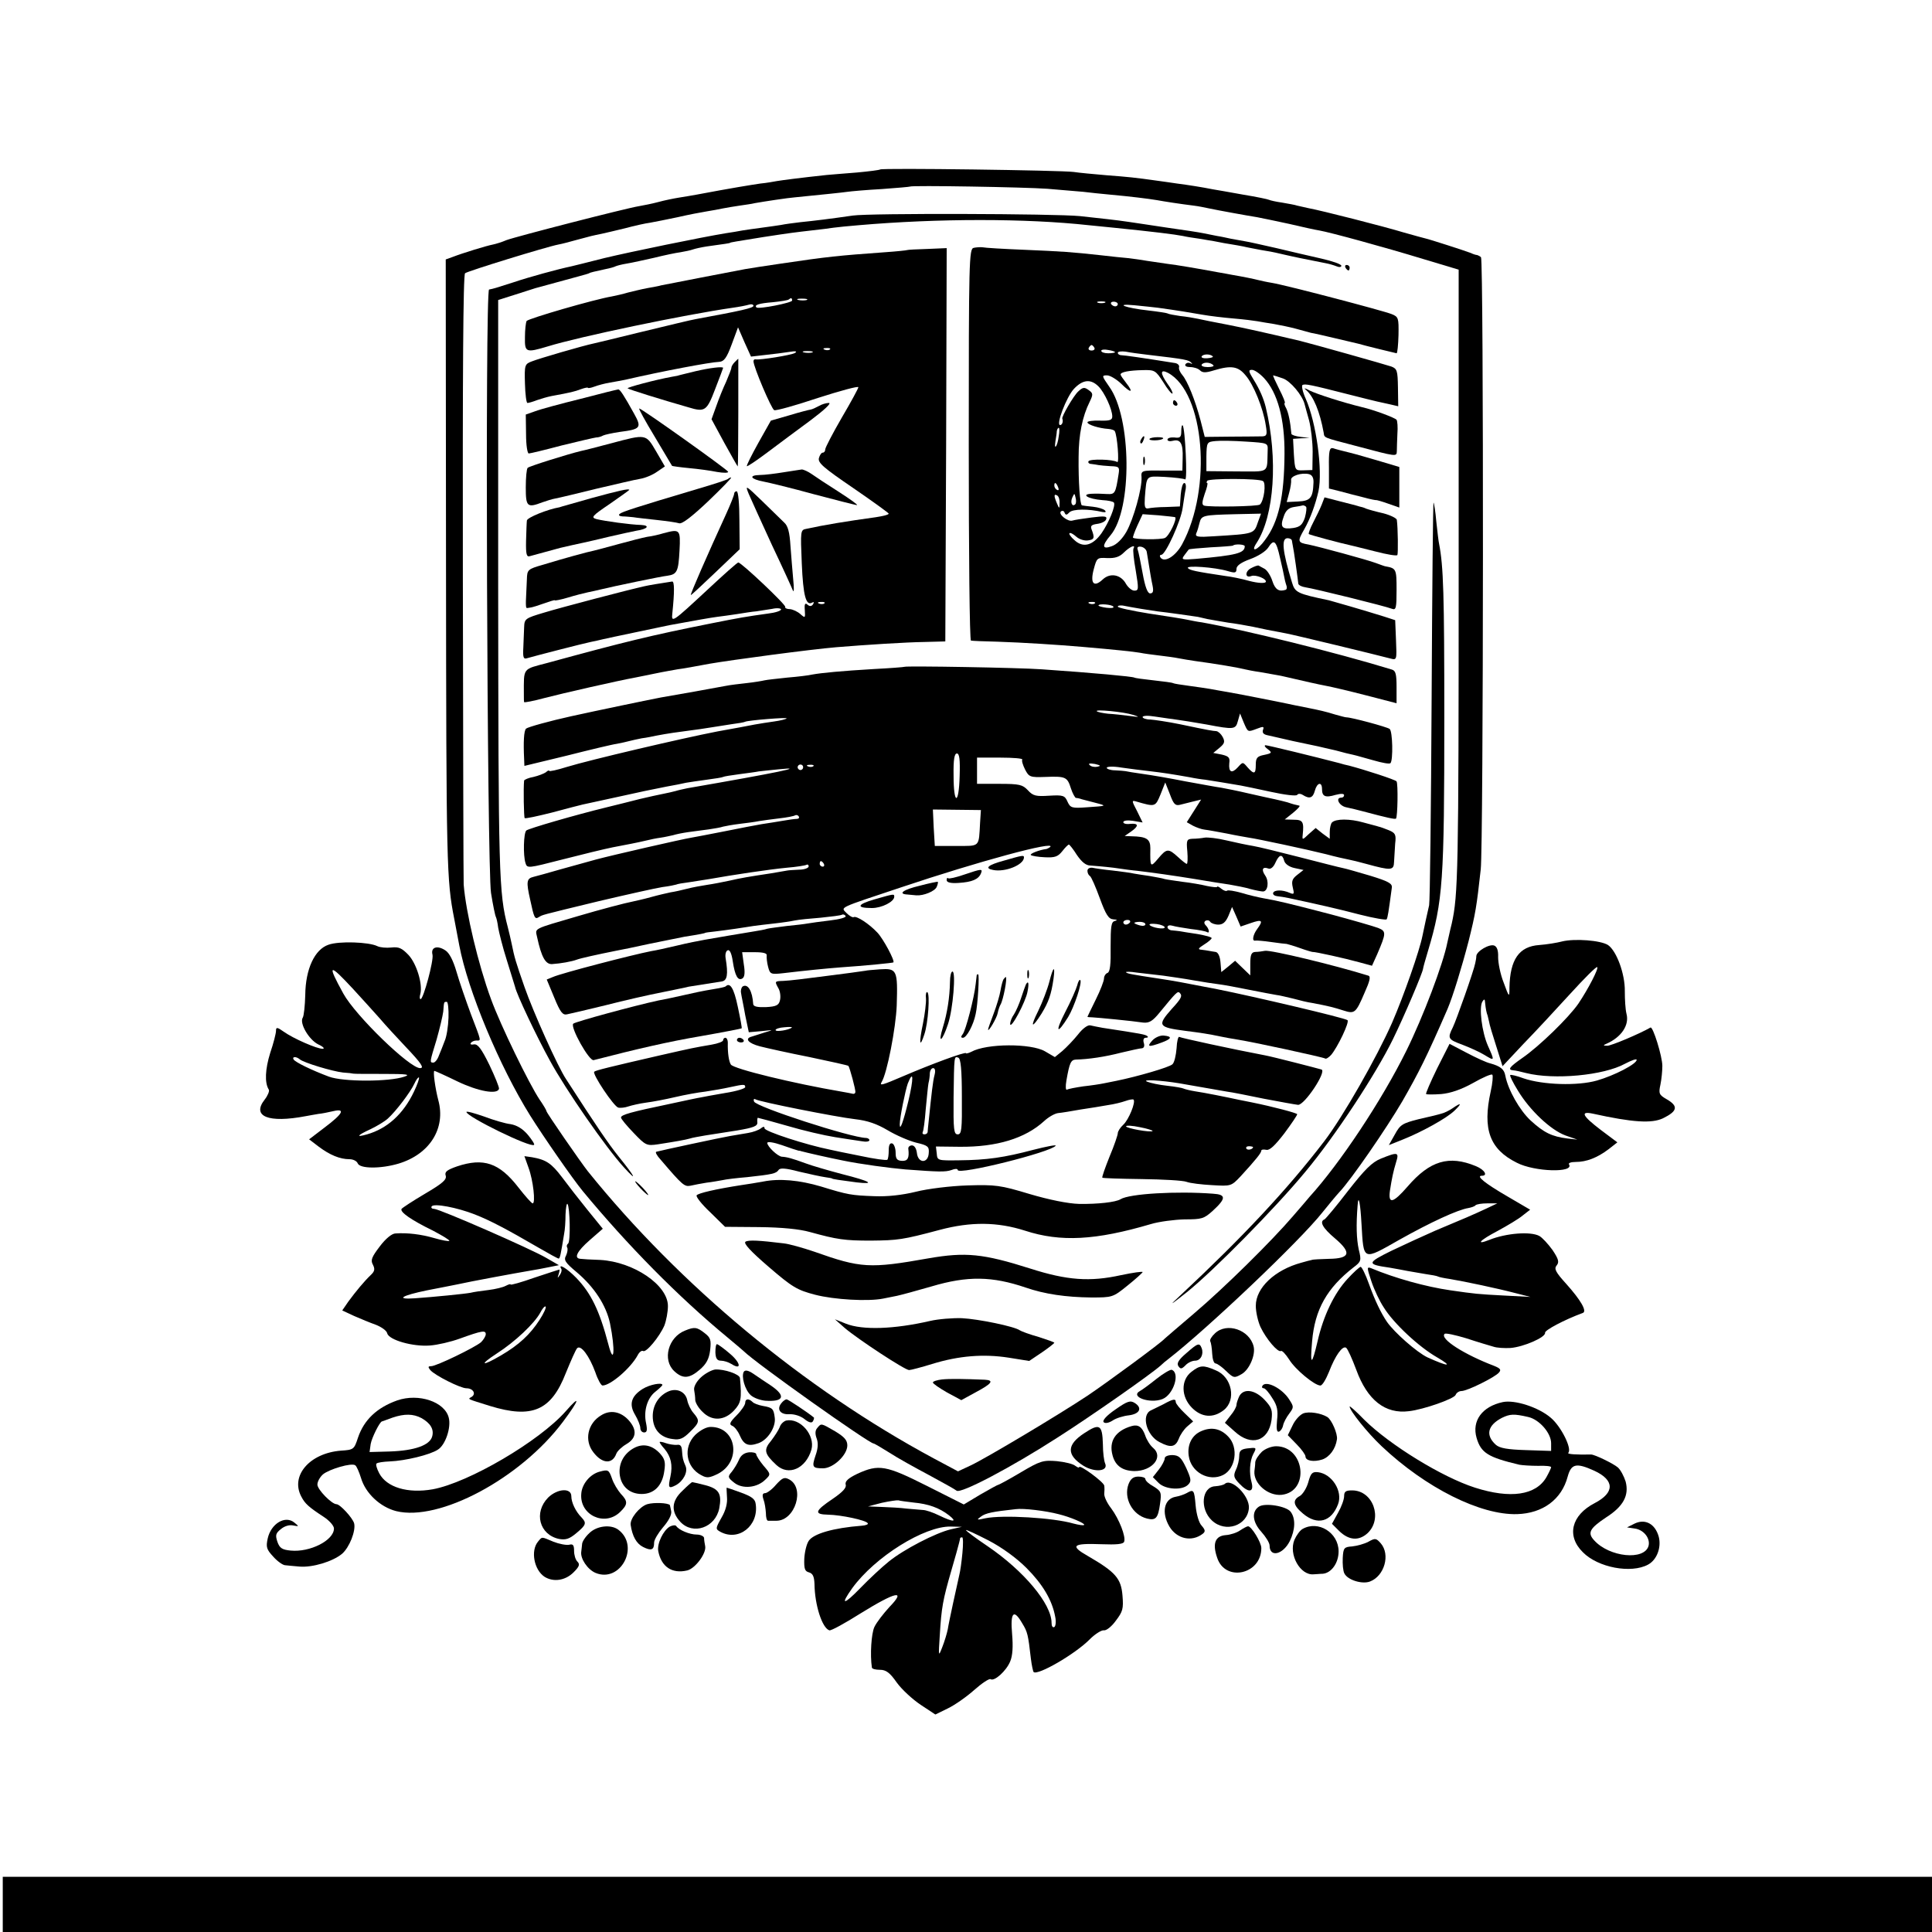 <?xml version="1.0" standalone="no"?>
<!DOCTYPE svg PUBLIC "-//W3C//DTD SVG 20010904//EN"
 "http://www.w3.org/TR/2001/REC-SVG-20010904/DTD/svg10.dtd">
<svg version="1.0" xmlns="http://www.w3.org/2000/svg"
 width="700pt" height="700pt" viewBox="0 0 700 700"
 preserveAspectRatio="xMidYMid meet">
<g transform="translate(0,700) scale(0.1,-0.1)"
fill="#000000" stroke="none">
<path d="M3189 6386 c-2 -2 -40 -7 -84 -11 -44 -3 -93 -8 -110 -9 -94 -10
-162 -19 -180 -22 -11 -2 -38 -7 -60 -9 -34 -5 -103 -16 -230 -40 -16 -3 -46
-8 -65 -11 -19 -3 -53 -10 -75 -16 -22 -6 -53 -12 -70 -15 -45 -7 -445 -110
-480 -123 -16 -7 -39 -14 -49 -16 -22 -4 -110 -31 -146 -45 l-25 -9 1 -1103
c1 -1098 2 -1145 30 -1287 8 -41 16 -84 18 -95 31 -164 146 -439 257 -617 49
-78 153 -228 190 -273 162 -196 346 -383 524 -530 27 -22 53 -45 59 -50 44
-44 455 -335 471 -335 3 0 28 -15 57 -33 29 -19 94 -55 143 -81 50 -27 95 -52
101 -57 15 -12 199 85 368 194 122 78 335 227 372 260 7 7 19 17 26 22 143
111 479 430 560 533 21 26 48 59 61 73 42 44 170 230 228 329 59 103 88 160
164 335 19 45 51 149 76 245 25 100 29 124 44 260 10 85 11 2208 1 2218 -4 4
-11 7 -14 8 -4 0 -14 3 -22 7 -23 9 -154 51 -165 53 -5 1 -41 11 -80 22 -69
21 -296 79 -345 88 -14 3 -32 7 -40 9 -8 3 -33 7 -55 11 -22 3 -43 8 -47 10
-3 2 -46 11 -95 19 -48 9 -97 17 -108 19 -40 8 -91 16 -130 21 -22 3 -53 8
-70 10 -85 12 -107 14 -185 20 -47 4 -101 9 -120 12 -43 6 -695 15 -701 9z
m606 -70 c50 -4 108 -9 130 -11 22 -3 65 -7 95 -10 77 -7 141 -15 171 -20 27
-5 85 -14 134 -20 17 -2 41 -7 55 -10 33 -7 137 -26 175 -32 17 -3 68 -14 115
-24 47 -11 96 -22 110 -24 40 -7 234 -60 375 -103 l130 -39 0 -1104 c0 -1074
-2 -1162 -25 -1265 -7 -27 -13 -58 -16 -69 -15 -77 -88 -270 -149 -393 -89
-180 -240 -407 -350 -528 -5 -6 -32 -38 -60 -70 -76 -89 -248 -259 -360 -354
-55 -47 -102 -87 -105 -90 -11 -14 -210 -160 -280 -207 -104 -69 -365 -225
-422 -252 l-47 -22 -88 47 c-469 252 -921 628 -1253 1040 -26 33 -150 212
-150 218 0 3 -11 22 -25 42 -38 57 -141 268 -176 364 -46 125 -91 314 -99 415
-1 11 -2 512 -3 1113 -1 728 1 1097 8 1102 10 8 296 96 338 104 12 2 42 10 67
17 51 14 56 15 90 22 14 3 52 12 85 20 33 9 74 18 90 20 17 3 62 12 100 20 39
9 86 18 105 21 19 3 46 8 60 11 14 3 41 7 60 10 19 3 44 6 55 9 34 6 119 19
145 21 110 11 169 17 190 20 14 2 70 7 125 10 55 4 101 8 102 9 5 5 416 -2
498 -8z"/>
<path d="M3090 6219 c-83 -12 -140 -19 -190 -24 -25 -3 -56 -7 -70 -10 -14 -2
-45 -7 -70 -10 -25 -3 -56 -8 -70 -10 -14 -3 -41 -7 -60 -10 -86 -14 -344 -67
-440 -90 -58 -15 -112 -28 -120 -30 -48 -10 -154 -39 -210 -58 -65 -21 -72
-23 -88 -26 -15 -2 -7 -2092 7 -2186 7 -44 15 -83 18 -88 2 -4 6 -21 8 -38 3
-17 16 -70 31 -117 15 -48 28 -91 30 -97 5 -26 78 -180 126 -267 58 -107 204
-317 269 -388 51 -56 40 -34 -19 39 -37 46 -82 112 -191 281 -30 45 -119 243
-151 335 -31 89 -36 105 -46 155 -3 14 -9 41 -14 60 -33 126 -34 187 -35 1244
l0 1029 60 19 c33 11 67 21 75 24 162 44 195 53 195 54 0 2 22 7 59 15 16 3
33 8 36 10 4 2 22 7 41 10 19 3 63 13 99 21 36 9 79 18 95 20 17 3 37 7 45 10
8 3 31 8 50 11 66 9 85 12 85 13 0 2 22 5 120 21 104 16 115 17 175 24 30 3
66 8 80 10 14 2 55 6 91 9 289 25 606 25 834 0 28 -3 68 -7 90 -9 148 -15 220
-24 251 -30 12 -3 39 -7 60 -10 21 -4 50 -8 64 -11 14 -3 36 -7 50 -9 14 -2
34 -6 45 -8 11 -3 40 -8 65 -13 25 -4 47 -8 50 -9 3 -1 19 -4 35 -8 17 -4 41
-9 55 -12 14 -3 36 -7 50 -10 14 -3 34 -7 45 -9 11 -2 28 -7 38 -11 9 -4 17
-3 17 2 0 6 -33 17 -72 26 -40 9 -113 26 -163 38 -49 11 -101 23 -115 25 -14
2 -36 7 -50 9 -14 3 -36 8 -50 10 -14 3 -36 7 -50 10 -14 3 -72 12 -130 20
-58 9 -121 18 -140 21 -46 7 -105 13 -177 21 -91 9 -761 11 -823 2z"/>
<path d="M3528 6102 c-17 -3 -18 -45 -18 -713 0 -390 3 -709 8 -710 4 -1 48
-3 97 -4 91 -3 218 -11 310 -19 116 -10 182 -17 205 -21 14 -3 45 -7 70 -10
25 -3 56 -7 70 -10 14 -3 41 -7 60 -10 75 -10 157 -24 180 -30 8 -2 33 -7 55
-10 64 -11 79 -14 100 -19 60 -14 113 -26 140 -31 17 -3 81 -18 143 -34 l112
-29 0 58 c0 47 -3 60 -17 64 -202 62 -531 143 -688 171 -16 2 -41 7 -55 10
-14 3 -76 13 -137 22 -62 10 -113 21 -113 25 0 4 8 5 18 4 34 -7 102 -18 125
-21 30 -3 141 -19 147 -20 3 -1 19 -4 35 -8 17 -3 50 -9 75 -13 25 -3 65 -10
90 -15 45 -10 52 -11 120 -24 32 -6 325 -77 378 -91 23 -6 23 -5 20 66 l-3 73
-40 13 c-77 24 -181 54 -200 59 -115 24 -123 28 -134 65 -35 115 -39 160 -16
160 8 0 16 -4 16 -10 1 -5 2 -13 3 -17 3 -11 19 -125 20 -138 1 -5 12 -11 26
-13 29 -4 289 -68 314 -78 14 -5 16 3 16 69 0 75 -1 78 -40 85 -3 0 -18 6 -35
12 -32 12 -205 59 -244 67 -40 7 -41 11 -15 56 21 37 40 89 51 137 16 75 -8
249 -46 335 -11 24 -16 47 -12 50 10 5 26 2 171 -35 106 -27 109 -27 146 -35
l30 -7 -1 68 c-1 61 -3 68 -24 76 -20 7 -290 83 -331 93 -127 30 -199 46 -265
59 -44 8 -91 18 -105 21 -14 3 -43 8 -64 10 -21 3 -42 7 -45 9 -3 2 -35 7 -70
11 -83 9 -127 26 -51 19 30 -3 69 -7 85 -9 79 -11 114 -17 160 -25 28 -5 79
-11 115 -14 36 -3 75 -8 86 -10 12 -2 39 -7 60 -10 22 -4 57 -11 79 -17 22 -6
47 -13 55 -15 8 -1 47 -10 85 -19 39 -9 77 -18 85 -20 27 -8 135 -34 140 -35
3 0 6 30 7 66 1 62 0 66 -25 76 -33 13 -384 105 -433 113 -19 3 -41 8 -49 10
-15 4 -59 13 -95 19 -11 2 -36 7 -55 10 -70 13 -146 26 -180 30 -19 3 -53 8
-75 11 -22 4 -53 8 -70 10 -16 1 -59 6 -95 10 -109 12 -140 14 -280 20 -74 3
-142 7 -150 9 -8 1 -23 0 -32 -2z m475 -199 c-7 -2 -19 -2 -25 0 -7 3 -2 5 12
5 14 0 19 -2 13 -5z m47 -5 c0 -4 -4 -8 -9 -8 -6 0 -12 4 -15 8 -3 5 1 9 9 9
8 0 15 -4 15 -9z m-85 -158 c3 -5 -1 -10 -10 -10 -9 0 -13 5 -10 10 3 6 8 10
10 10 2 0 7 -4 10 -10z m75 -16 c0 -2 -11 -4 -25 -4 -14 0 -25 4 -25 9 0 4 11
6 25 3 14 -2 25 -6 25 -8z m115 -9 c145 -17 152 -19 162 -30 4 -4 3 -5 -4 -1
-6 3 -14 2 -18 -4 -3 -6 4 -10 17 -10 13 0 29 -5 36 -12 9 -9 21 -9 50 0 63
19 88 15 115 -18 29 -33 64 -120 73 -180 6 -35 4 -40 -12 -41 -11 0 -62 -1
-114 -1 l-95 -1 -15 59 c-20 76 -48 144 -66 165 -8 9 -14 22 -12 29 2 7 -6 14
-17 15 -112 18 -182 28 -192 28 -7 0 -13 4 -13 9 0 4 12 6 28 4 15 -3 50 -8
77 -11z m239 -6 c3 -3 -6 -6 -20 -7 -14 -1 -23 2 -20 7 6 9 31 9 40 0z m2 -32
c4 -4 -5 -7 -20 -7 -15 0 -25 4 -22 9 7 10 31 9 42 -2z m-181 -62 c15 -25 30
-43 33 -41 2 3 -5 18 -17 34 -28 40 -28 56 1 41 132 -71 161 -418 51 -621 -24
-44 -65 -69 -79 -47 -3 5 -1 9 4 9 15 0 71 123 77 170 4 25 8 55 11 68 2 12 0
22 -5 22 -6 0 -11 -19 -13 -42 l-3 -43 -50 -2 c-27 0 -57 -3 -65 -5 -12 -2
-14 6 -12 39 7 83 2 78 73 75 35 -2 68 -6 73 -9 9 -6 0 186 -9 196 -3 2 -5 -7
-5 -21 0 -22 -4 -26 -25 -23 -14 1 -25 -2 -25 -8 0 -5 9 -7 20 -4 27 7 37 -10
35 -63 l-1 -45 -75 0 c-74 1 -75 0 -73 -25 2 -40 -29 -151 -55 -197 -15 -26
-35 -46 -53 -52 -35 -13 -37 1 -4 40 79 94 76 426 -5 538 -27 39 -28 41 -8 41
11 0 34 -14 51 -30 36 -36 47 -34 18 3 -11 14 -20 27 -20 30 0 9 31 15 81 16
43 1 46 -1 74 -44z m365 15 c49 -53 75 -148 74 -275 -1 -154 -21 -246 -71
-312 -27 -38 -54 -46 -30 -10 64 99 78 305 33 492 -8 32 -22 64 -43 98 -19 31
-21 37 -7 37 9 0 28 -13 44 -30z m68 -1 c27 -9 71 -61 79 -94 1 -5 9 -32 16
-58 7 -27 13 -78 13 -114 l-1 -66 -32 -1 c-31 -1 -31 -1 -35 57 l-3 57 30 2
30 1 -32 4 c-18 2 -33 7 -34 11 -4 45 -11 77 -19 93 -6 10 -8 19 -5 19 3 0 -6
23 -20 50 -14 28 -24 50 -22 50 2 0 18 -5 35 -11z m-668 -29 c22 -22 50 -83
50 -109 0 -13 -9 -16 -45 -15 -25 1 -45 -2 -45 -6 0 -9 43 -22 75 -24 11 -1
22 -4 24 -8 9 -15 17 -117 9 -112 -15 10 -98 12 -104 3 -3 -5 2 -10 10 -10 9
-1 21 -3 26 -4 6 -1 25 -3 44 -4 30 -1 33 -3 29 -28 -11 -71 -13 -74 -41 -73
-15 1 -40 2 -57 1 -41 -2 -12 -19 39 -23 21 -1 39 -5 42 -9 7 -11 -18 -72 -45
-111 -32 -45 -67 -54 -98 -25 -13 11 -21 23 -18 25 3 3 14 -3 24 -12 11 -10
30 -16 43 -14 23 3 25 9 13 40 -5 13 0 17 21 20 15 2 30 9 32 17 4 11 -6 12
-53 6 -32 -4 -63 -9 -69 -11 -16 -6 -53 23 -42 33 5 4 11 2 13 -4 4 -10 8 -10
18 1 13 12 68 13 119 1 12 -2 15 0 9 6 -5 5 -24 11 -43 13 -19 2 -37 4 -40 5
-7 2 -13 85 -12 175 0 81 14 148 40 200 13 27 13 31 -4 43 -15 11 -21 10 -37
-5 -17 -15 -62 -93 -58 -99 4 -9 0 -23 -8 -23 -16 0 23 102 50 131 32 34 61
37 89 9z m-144 -181 c-2 -17 -7 -34 -11 -37 -3 -3 -3 5 -1 19 2 13 5 30 5 37
1 6 4 12 7 12 3 0 3 -14 0 -31z m757 -51 c-3 -85 10 -76 -113 -76 l-109 1 0
53 c1 52 2 53 33 56 17 2 67 1 111 -2 79 -5 79 -5 78 -32z m166 -117 c-2 -55
-11 -66 -56 -68 l-41 -2 9 34 c5 18 8 39 7 46 -3 14 38 28 65 21 11 -3 17 -13
16 -31z m-183 6 c12 -7 4 -71 -11 -85 -6 -7 -182 -10 -202 -4 -9 3 -8 13 2 43
8 21 12 39 9 39 -3 0 -3 3 0 8 6 9 187 9 202 -1z m-742 -23 c3 -8 2 -12 -4 -9
-6 3 -10 10 -10 16 0 14 7 11 14 -7z m5 -57 c0 -21 -1 -21 -9 -2 -12 28 -12
37 0 30 6 -3 10 -16 9 -28z m57 -4 c-11 -11 -19 6 -11 24 8 17 8 17 12 0 3
-10 2 -21 -1 -24z m836 -9 c3 -3 1 -20 -4 -39 -9 -26 -17 -34 -42 -38 -41 -6
-49 3 -35 41 7 22 18 32 37 35 15 2 30 5 33 6 3 0 8 -2 11 -5z m-474 -38 c7
-7 -22 -68 -37 -75 -14 -7 -110 -6 -116 1 -1 2 6 22 16 44 l19 41 57 -4 c32
-3 59 -6 61 -7z m300 -17 c-15 -44 -12 -43 -161 -52 -57 -4 -67 -2 -63 10 4 8
9 25 12 38 7 28 12 29 131 32 l92 2 -11 -30z m80 -131 c7 -29 14 -62 16 -73 2
-11 6 -24 8 -30 1 -5 0 -11 -4 -12 -24 -8 -38 1 -48 32 -6 19 -19 39 -28 44
-9 5 -19 10 -22 12 -3 1 -15 -3 -28 -10 -22 -12 -21 -37 2 -28 16 6 58 -11 52
-22 -4 -5 -28 -4 -59 4 -28 8 -68 16 -87 18 -107 16 -131 21 -136 29 -7 10 97
3 144 -11 27 -8 32 -7 32 8 0 11 16 23 49 35 28 10 57 28 66 42 21 33 29 25
43 -38z m-128 43 c0 -25 -30 -33 -178 -46 -49 -4 -53 -3 -41 13 7 9 14 19 16
21 1 2 37 5 80 8 42 2 78 5 80 6 6 7 43 5 43 -2z m-403 -8 c-3 -5 1 -41 8 -80
11 -67 11 -73 -5 -73 -9 0 -22 11 -30 24 -18 34 -57 42 -84 17 -33 -31 -47
-15 -33 37 11 41 12 42 49 40 28 -1 44 4 60 20 21 21 44 31 35 15z m48 -13
c13 -80 16 -99 21 -122 4 -20 2 -28 -9 -28 -9 0 -18 23 -27 73 -7 39 -15 78
-18 86 -3 8 1 12 13 10 10 -2 19 -11 20 -19z m-188 -186 c-3 -3 -12 -4 -19 -1
-8 3 -5 6 6 6 11 1 17 -2 13 -5z m67 -12 c3 -5 -8 -6 -25 -4 -16 2 -29 6 -29
8 0 8 49 4 54 -4z"/>
<path d="M4250 5540 c0 -5 5 -10 11 -10 5 0 7 5 4 10 -3 6 -8 10 -11 10 -2 0
-4 -4 -4 -10z"/>
<path d="M4135 5409 c-4 -6 -5 -12 -2 -15 2 -3 7 2 10 11 7 17 1 20 -8 4z"/>
<path d="M4165 5410 c-5 -8 42 -7 49 1 3 3 -6 5 -20 5 -14 0 -27 -3 -29 -6z"/>
<path d="M4142 5330 c0 -14 2 -19 5 -12 2 6 2 18 0 25 -3 6 -5 1 -5 -13z"/>
<path d="M3287 6094 c-1 -1 -38 -5 -82 -8 -166 -12 -207 -16 -375 -41 -75 -11
-93 -14 -130 -20 -34 -6 -285 -55 -305 -59 -5 -2 -28 -6 -50 -10 -22 -4 -53
-12 -70 -16 -16 -5 -43 -11 -58 -14 -65 -11 -302 -80 -309 -89 -3 -6 -6 -32
-6 -59 -1 -55 3 -57 83 -33 113 35 496 115 670 140 22 3 48 8 58 11 9 3 17 1
17 -4 0 -8 -45 -18 -208 -48 -18 -3 -92 -21 -212 -50 -103 -25 -122 -30 -157
-38 -43 -9 -200 -55 -225 -65 -27 -10 -28 -13 -26 -81 1 -38 5 -70 9 -70 4 0
19 4 34 10 14 5 38 12 53 15 71 13 83 16 107 25 14 5 25 7 25 5 0 -2 10 -1 23
4 13 5 39 12 58 15 19 3 43 8 54 10 134 31 309 64 341 65 17 1 27 14 45 63
l23 62 23 -53 24 -53 52 6 c29 3 68 8 87 11 23 4 30 2 20 -4 -14 -8 -127 -26
-142 -23 -5 1 -8 -2 -8 -7 0 -20 65 -173 75 -177 6 -3 77 17 158 44 81 26 147
44 147 39 0 -4 -27 -54 -60 -110 -33 -57 -60 -109 -60 -115 0 -7 -4 -12 -9
-12 -5 0 -11 -9 -14 -20 -4 -17 17 -35 124 -108 70 -48 128 -90 129 -93 0 -4
-21 -9 -47 -13 -102 -14 -188 -28 -251 -42 -22 -4 -22 -6 -17 -126 5 -116 15
-155 38 -141 6 3 7 1 3 -6 -5 -8 -12 -9 -20 -2 -9 8 -12 3 -10 -20 2 -29 1
-29 -16 -14 -10 9 -27 17 -38 18 -11 0 -19 4 -17 8 5 6 -159 161 -170 161 -4
0 -54 -45 -112 -99 -127 -118 -131 -121 -127 -85 8 77 8 117 -1 115 -45 -7
-83 -13 -100 -17 -55 -12 -303 -77 -365 -96 -67 -20 -70 -22 -71 -53 -1 -18
-2 -51 -3 -75 -2 -34 1 -41 13 -37 31 9 206 54 231 59 14 3 34 7 45 10 25 6
209 44 241 51 98 18 149 27 172 30 15 2 47 6 72 10 25 4 56 9 70 10 14 2 40 6
58 9 17 4 32 2 32 -2 0 -5 -21 -12 -47 -15 -79 -11 -103 -15 -208 -36 -216
-43 -314 -67 -592 -143 -91 -24 -85 -16 -85 -113 0 -14 0 -27 1 -29 1 -2 34 4
74 15 65 17 267 63 328 74 13 3 47 9 74 15 28 6 64 12 80 15 17 2 68 11 115
20 81 14 365 52 460 60 110 9 251 18 320 19 l75 2 3 712 2 713 -70 -3 c-39 -1
-72 -3 -73 -4z m-417 -183 c0 -8 -121 -32 -129 -25 -10 9 9 15 59 19 29 3 55
7 58 10 8 7 12 6 12 -4z m53 2 c-7 -2 -21 -2 -30 0 -10 3 -4 5 12 5 17 0 24
-2 18 -5z m84 -179 c-3 -3 -12 -4 -19 -1 -8 3 -5 6 6 6 11 1 17 -2 13 -5z
m-64 -11 c-7 -2 -21 -2 -30 0 -10 3 -4 5 12 5 17 0 24 -2 18 -5z m44 -909 c-3
-3 -12 -4 -19 -1 -8 3 -5 6 6 6 11 1 17 -2 13 -5z"/>
<path d="M4875 6030 c3 -5 8 -10 11 -10 2 0 4 5 4 10 0 6 -5 10 -11 10 -5 0
-7 -4 -4 -10z"/>
<path d="M2662 5688 c-7 -7 -12 -16 -12 -20 0 -5 -9 -27 -19 -51 -11 -23 -27
-63 -36 -89 l-17 -47 46 -85 c26 -47 48 -86 49 -86 1 0 2 88 2 195 0 107 0
195 0 195 -1 0 -6 -5 -13 -12z"/>
<path d="M2520 5655 c-30 -7 -56 -14 -57 -14 -6 -2 -9 -3 -28 -6 -61 -11 -165
-39 -161 -42 4 -4 123 -41 221 -69 59 -18 66 -13 96 66 16 41 29 76 29 77 0 6
-49 0 -100 -12z"/>
<path d="M4731 5588 c28 -23 51 -79 65 -156 3 -19 -4 -16 114 -47 154 -41 150
-40 151 -19 0 11 1 38 2 62 2 24 0 47 -3 51 -5 7 -82 36 -126 46 -66 16 -163
47 -189 60 -16 9 -23 10 -14 3z"/>
<path d="M2104 5555 c-73 -18 -147 -38 -165 -45 l-34 -12 1 -72 c0 -39 5 -70
10 -69 5 0 59 13 119 29 61 15 117 28 125 29 9 0 20 4 25 7 6 3 33 9 60 13 77
10 81 15 52 67 -36 65 -51 88 -57 87 -3 0 -64 -15 -136 -34z"/>
<path d="M2967 5529 c-11 -6 -24 -12 -30 -13 -7 -1 -42 -10 -78 -21 l-66 -19
-45 -80 c-25 -45 -44 -83 -42 -85 2 -2 36 21 76 51 40 30 111 83 156 116 48
36 76 62 65 62 -10 0 -26 -5 -36 -11z"/>
<path d="M2372 5418 c34 -57 62 -104 63 -106 2 -1 29 -5 61 -8 33 -3 78 -9
102 -14 24 -4 42 -4 40 1 -3 8 -313 229 -322 229 -3 0 22 -46 56 -102z"/>
<path d="M2215 5394 c-49 -13 -99 -26 -110 -28 -46 -11 -187 -55 -193 -61 -4
-3 -7 -35 -7 -71 0 -70 5 -75 60 -54 14 5 36 12 48 14 12 2 78 18 147 35 69
16 140 33 159 36 19 3 47 15 62 26 l28 19 -32 55 c-37 63 -35 63 -162 29z"/>
<path d="M4815 5305 l0 -75 40 -10 c22 -6 60 -16 85 -22 25 -7 46 -11 47 -10
2 0 21 -5 43 -13 l40 -14 0 73 0 74 -67 20 c-38 11 -88 26 -113 32 -25 6 -52
13 -60 16 -13 3 -16 -9 -15 -71z"/>
<path d="M2840 5289 c-30 -5 -70 -10 -87 -10 -42 -1 -34 -15 14 -24 21 -4 103
-24 183 -46 80 -21 149 -39 155 -39 5 0 -24 21 -66 48 -41 26 -85 55 -99 65
-13 9 -29 16 -35 16 -5 -1 -35 -5 -65 -10z"/>
<path d="M2638 5265 c-2 -3 -51 -19 -109 -36 -232 -69 -274 -83 -284 -91 -5
-5 -1 -8 10 -9 11 0 29 -2 40 -3 11 -2 49 -6 85 -10 36 -4 72 -9 81 -12 11 -3
48 26 105 80 49 47 86 85 83 86 -3 0 -8 -2 -11 -5z"/>
<path d="M2713 5210 c8 -19 46 -102 84 -185 39 -82 73 -157 76 -165 4 -8 4 10
1 40 -3 30 -7 85 -10 122 -3 49 -9 73 -23 85 -10 10 -46 45 -80 78 -60 58 -62
59 -48 25z"/>
<path d="M2142 5195 c-62 -18 -114 -32 -115 -33 -42 -7 -117 -37 -118 -48 -1
-8 -2 -41 -3 -74 -1 -49 2 -59 14 -55 18 5 103 28 110 30 22 5 69 16 85 19 11
2 52 12 90 21 39 9 84 19 100 22 41 6 52 19 18 21 -40 1 -132 14 -161 21 -22
6 -18 11 47 55 39 27 71 50 71 51 0 6 -39 -3 -138 -30z"/>
<path d="M2660 5211 c0 -5 -13 -38 -29 -73 -66 -144 -131 -292 -128 -294 1 -1
41 36 89 82 l88 84 -1 105 c0 58 -4 105 -10 105 -5 0 -9 -4 -9 -9z"/>
<path d="M4789 5172 c-6 -15 -20 -44 -31 -65 -11 -21 -18 -40 -16 -42 3 -3
115 -33 148 -40 8 -2 50 -12 93 -23 42 -11 78 -17 80 -13 3 5 2 99 -2 127 0 6
-22 17 -48 24 -27 6 -55 14 -63 17 -8 4 -19 7 -25 8 -5 2 -36 10 -68 18 l-58
15 -10 -26z"/>
<path d="M5187 4464 c-2 -396 -6 -730 -9 -744 -7 -30 -17 -76 -24 -110 -11
-56 -68 -218 -110 -315 -56 -127 -178 -341 -246 -430 -134 -175 -295 -347
-523 -560 -41 -38 -37 -36 25 13 95 76 322 306 430 437 107 128 255 353 317
480 42 86 107 239 109 255 0 3 8 32 18 65 54 180 59 252 59 845 0 446 -3 548
-19 630 -2 8 -6 44 -10 80 -3 36 -8 67 -10 69 -2 2 -5 -320 -7 -715z"/>
<path d="M2404 5068 c-16 -5 -42 -11 -59 -13 -16 -3 -63 -15 -103 -26 -40 -11
-81 -22 -90 -24 -21 -4 -109 -28 -184 -51 -56 -16 -58 -18 -59 -53 -1 -20 -2
-49 -3 -66 -1 -16 -1 -33 1 -37 2 -3 26 2 53 12 28 10 50 17 50 15 0 -2 21 2
48 10 26 8 58 16 72 19 14 3 34 7 45 10 49 12 222 48 243 50 35 5 40 15 44 91
4 77 2 79 -58 63z"/>
<path d="M3277 4584 c-1 -1 -51 -5 -110 -8 -119 -7 -191 -14 -224 -20 -12 -3
-53 -8 -90 -11 -37 -4 -75 -8 -83 -10 -8 -2 -37 -7 -65 -10 -27 -3 -61 -7 -75
-10 -30 -6 -193 -35 -235 -42 -23 -4 -244 -50 -325 -68 -77 -17 -157 -39 -164
-45 -8 -8 -10 -49 -7 -110 l1 -25 153 37 c83 21 166 41 182 43 17 3 37 8 45
10 8 2 29 7 45 10 17 2 41 7 55 10 14 3 40 7 59 10 97 13 118 16 141 20 14 2
45 7 70 11 24 3 47 7 50 9 9 5 155 17 150 12 -3 -3 -23 -8 -45 -11 -22 -3 -53
-8 -70 -11 -16 -3 -77 -15 -135 -25 -129 -25 -462 -103 -547 -129 -35 -11 -63
-17 -63 -14 0 3 -6 1 -12 -5 -7 -5 -28 -13 -45 -17 -18 -3 -33 -10 -34 -13 -3
-27 -1 -133 2 -136 2 -3 47 7 99 20 52 14 102 27 111 29 9 2 61 13 115 25 112
25 120 26 189 40 28 5 59 11 71 14 12 2 45 7 75 11 30 4 56 8 59 10 3 2 29 6
59 10 30 4 61 8 70 10 9 1 43 5 76 8 99 10 -6 -12 -335 -69 -14 -3 -33 -7 -42
-10 -10 -3 -30 -7 -44 -10 -15 -3 -53 -11 -86 -19 -32 -8 -86 -22 -120 -30
-115 -28 -283 -77 -291 -84 -10 -9 -12 -90 -3 -118 6 -20 9 -19 134 13 70 18
152 38 182 44 57 11 85 16 123 25 12 3 35 8 51 10 15 2 35 7 45 9 9 3 33 8 54
11 20 3 54 7 75 10 20 3 44 7 52 10 8 2 35 7 60 10 25 3 56 7 70 10 14 2 47 7
74 10 27 3 53 8 57 11 4 2 10 1 13 -4 3 -5 0 -9 -7 -9 -7 0 -30 -3 -52 -7 -22
-4 -56 -9 -75 -12 -19 -3 -80 -15 -135 -26 -55 -11 -109 -21 -120 -23 -32 -5
-285 -63 -345 -79 -30 -8 -89 -25 -130 -36 -41 -12 -85 -24 -97 -27 -25 -6
-27 -17 -12 -83 14 -66 17 -72 31 -63 16 9 -5 4 218 58 102 24 205 47 230 51
25 3 47 8 50 9 3 2 26 6 50 9 25 4 56 9 70 11 84 15 217 35 280 41 36 3 68 8
73 11 4 2 7 -1 7 -6 0 -6 -16 -12 -35 -12 -19 -1 -38 -2 -42 -3 -5 -1 -30 -5
-58 -10 -86 -13 -109 -17 -153 -27 -23 -5 -59 -12 -80 -15 -20 -3 -53 -9 -72
-14 -19 -5 -46 -11 -60 -13 -14 -3 -45 -10 -70 -17 -25 -7 -56 -14 -70 -17
-22 -4 -114 -28 -195 -52 -167 -49 -156 -43 -149 -76 16 -74 31 -100 55 -98
31 2 70 9 89 16 13 5 71 18 146 33 12 2 66 13 120 25 55 11 110 22 124 25 58
9 75 13 75 14 0 1 16 3 35 5 19 2 53 7 75 10 22 3 51 8 65 10 14 2 48 6 75 9
28 3 61 8 75 11 14 3 56 7 94 10 38 4 73 8 77 11 4 2 10 0 13 -5 3 -5 -22 -12
-57 -16 -34 -4 -70 -9 -81 -11 -10 -2 -44 -6 -75 -9 -31 -4 -63 -8 -71 -10 -8
-3 -31 -7 -50 -10 -19 -3 -60 -10 -90 -15 -30 -5 -70 -12 -87 -15 -18 -3 -63
-12 -100 -21 -38 -9 -79 -18 -93 -20 -67 -13 -326 -80 -357 -94 l-22 -9 27
-65 c22 -54 31 -65 47 -61 11 2 74 17 140 33 66 17 158 38 205 47 47 10 90 18
95 20 11 2 87 14 120 19 20 3 24 25 14 85 -2 13 1 26 8 28 7 3 14 -12 18 -40
8 -53 19 -72 35 -62 8 5 10 21 5 51 l-6 44 46 0 c31 0 45 -4 43 -12 -1 -7 1
-26 5 -41 7 -27 10 -28 55 -23 84 10 156 17 207 21 89 6 189 16 192 18 6 6
-37 86 -58 108 -30 32 -76 62 -86 56 -4 -2 -16 5 -26 15 -21 22 -33 16 198 93
277 93 564 171 540 146 -4 -3 -10 -6 -13 -7 -25 -3 -62 -17 -57 -22 3 -3 26
-7 50 -8 37 -2 48 2 64 22 10 13 21 24 24 24 2 0 16 -17 29 -38 18 -26 33 -38
49 -38 13 -1 51 -4 84 -8 33 -5 71 -10 85 -11 58 -7 130 -17 210 -30 47 -8
103 -17 125 -20 22 -4 56 -10 75 -16 19 -5 40 -9 46 -9 18 0 23 37 8 58 -15
22 -9 33 12 25 8 -3 18 5 25 21 14 31 25 33 32 7 3 -11 18 -22 37 -26 l33 -7
-23 -18 c-18 -14 -21 -23 -16 -45 6 -24 5 -27 -11 -20 -27 12 -56 11 -60 0 -2
-6 5 -11 14 -12 10 -1 29 -4 43 -7 107 -23 178 -39 258 -60 51 -13 94 -20 96
-17 4 6 7 26 19 115 2 15 -13 23 -78 43 -44 13 -89 26 -100 28 -11 2 -81 20
-155 39 -74 19 -151 38 -170 41 -19 3 -62 12 -96 20 -33 8 -69 12 -80 10 -10
-2 -30 -4 -43 -4 -21 -1 -23 -5 -19 -46 2 -25 1 -45 -2 -45 -3 0 -17 11 -32
25 -35 32 -41 31 -72 -6 -28 -33 -29 -32 -28 38 0 33 -14 42 -68 43 l-25 1 23
16 c29 20 28 31 -3 28 -14 -2 -25 1 -25 6 0 6 15 8 35 5 l35 -6 -20 41 c-20
38 -20 40 -3 35 69 -20 69 -20 88 26 l17 43 17 -43 c13 -35 19 -42 36 -38 11
3 33 8 48 12 l29 7 -26 -41 -26 -41 23 -13 c12 -6 31 -13 42 -14 11 -1 47 -8
80 -14 33 -7 69 -13 80 -15 30 -4 212 -43 280 -60 33 -9 69 -17 80 -19 11 -2
40 -9 65 -16 91 -25 100 -24 101 7 1 15 3 45 4 66 4 33 1 39 -23 49 -15 6 -31
12 -37 13 -5 2 -30 8 -55 15 -49 14 -100 14 -114 0 -4 -4 -8 -20 -8 -34 l0
-25 -26 19 -25 20 -25 -22 c-23 -22 -24 -22 -22 -3 5 47 1 55 -32 55 l-33 1
30 24 c17 14 27 25 23 26 -14 3 -23 5 -43 12 -11 3 -31 8 -45 11 -14 3 -56 12
-95 21 -38 9 -83 18 -100 21 -16 2 -74 13 -130 23 -55 11 -125 23 -155 27 -30
4 -58 9 -62 10 -5 1 -21 2 -38 3 -16 0 -30 5 -30 9 0 5 24 6 53 1 28 -4 75
-10 102 -13 50 -6 77 -10 145 -22 19 -4 45 -8 57 -9 22 -3 86 -14 128 -21 11
-2 60 -12 110 -23 50 -11 92 -16 95 -11 3 5 12 5 20 0 25 -16 37 -11 44 15 8
30 26 34 26 6 0 -27 12 -32 49 -21 19 5 31 5 31 -1 0 -5 -4 -9 -10 -9 -23 0
-8 -30 18 -35 15 -3 43 -10 62 -15 86 -23 114 -29 118 -26 6 6 8 127 2 135 -4
6 -115 42 -172 57 -10 2 -26 6 -35 9 -88 23 -260 65 -268 65 -5 -1 -2 -7 8
-14 17 -13 16 -15 -12 -21 -26 -5 -31 -11 -31 -36 0 -34 -6 -36 -30 -9 -17 20
-17 20 -35 0 -22 -24 -34 -18 -31 15 3 20 -2 25 -27 31 l-31 6 23 19 c18 15
20 22 11 39 -6 11 -16 20 -23 21 -14 1 -23 2 -132 25 -44 9 -92 16 -107 17
-16 0 -28 5 -28 9 0 5 19 6 43 2 23 -3 52 -8 64 -9 23 -3 92 -14 125 -20 99
-19 105 -18 113 12 l8 28 13 -32 c16 -37 14 -36 49 -23 23 9 26 8 21 -5 -3
-10 2 -16 17 -19 12 -3 54 -12 92 -21 39 -8 79 -17 90 -19 11 -3 40 -9 65 -15
25 -7 53 -14 64 -16 10 -2 43 -12 73 -20 31 -9 58 -14 61 -10 10 10 8 116 -3
124 -9 7 -138 42 -157 42 -4 0 -22 5 -40 10 -35 11 -58 16 -98 24 -14 3 -34 7
-45 9 -50 11 -223 45 -255 50 -19 3 -44 8 -56 10 -12 2 -45 7 -75 11 -30 4
-56 8 -59 10 -3 2 -34 6 -70 10 -36 4 -67 8 -70 10 -7 4 -147 17 -335 30 -82
6 -493 13 -498 9z m828 -174 c26 -8 24 -9 -12 -4 -23 3 -58 7 -78 8 -19 2 -38
6 -41 9 -9 8 97 -2 131 -13z m-628 -222 c-3 -107 -22 -105 -22 2 -1 58 3 80
12 80 9 0 12 -21 10 -82z m227 60 c-3 -4 2 -20 10 -36 14 -27 18 -29 73 -27
74 3 80 0 93 -41 6 -19 15 -34 18 -35 4 0 14 -2 22 -5 8 -2 31 -8 50 -13 42
-11 41 -11 -33 -16 -53 -4 -59 -2 -69 20 -10 23 -16 25 -67 22 -47 -3 -58 -1
-77 20 -19 20 -30 23 -103 23 l-81 0 0 48 0 47 84 0 c47 0 82 -3 80 -7z m272
-26 c-10 -2 -22 0 -28 6 -6 6 0 7 19 4 21 -5 23 -7 9 -10z m-1066 -2 c0 -5 -4
-10 -10 -10 -5 0 -10 5 -10 10 0 6 5 10 10 10 6 0 10 -4 10 -10z m37 4 c-3 -3
-12 -4 -19 -1 -8 3 -5 6 6 6 11 1 17 -2 13 -5z m604 -205 c-5 -90 1 -84 -86
-84 l-78 0 -4 66 -3 66 87 -1 87 -1 -3 -46z m-566 -149 c3 -5 1 -10 -4 -10 -6
0 -11 5 -11 10 0 6 2 10 4 10 3 0 8 -4 11 -10z"/>
<path d="M3638 3882 c-59 -16 -72 -28 -40 -34 43 -9 111 18 112 45 0 9 -3 9
-72 -11z"/>
<path d="M3940 3845 c0 -8 4 -16 9 -19 5 -3 21 -40 36 -81 22 -60 32 -75 49
-76 14 -1 16 -3 5 -6 -13 -3 -15 -20 -15 -93 1 -64 -2 -91 -11 -95 -7 -2 -13
-12 -13 -20 0 -9 -13 -43 -30 -77 -16 -33 -30 -61 -30 -62 0 -1 8 -2 18 -2 20
-1 145 -13 184 -19 22 -2 34 5 60 37 59 72 65 78 72 71 11 -11 7 -20 -29 -59
-53 -60 -49 -66 50 -79 56 -7 88 -12 125 -20 14 -3 41 -8 60 -11 50 -7 312
-64 321 -69 3 -3 13 3 22 13 23 27 68 120 59 126 -14 9 -337 85 -472 112 -140
27 -149 29 -215 39 -92 14 -110 17 -115 22 -3 3 15 3 40 -1 25 -3 68 -8 95
-11 28 -4 77 -11 110 -17 33 -6 74 -12 90 -14 17 -2 66 -11 110 -20 44 -9 89
-17 100 -19 11 -1 38 -8 60 -13 22 -6 54 -14 70 -16 58 -11 78 -16 112 -27 41
-13 45 -11 77 64 19 42 23 59 14 62 -122 38 -354 94 -375 90 -10 -2 -26 -4
-35 -4 -14 -1 -18 -10 -18 -43 l0 -42 -27 26 -28 27 -25 -21 -25 -20 -3 36
c-2 22 -9 36 -18 37 -8 1 -18 3 -24 4 -5 1 -18 3 -27 4 -14 1 -12 5 10 19 15
9 27 20 27 23 0 4 -24 10 -52 15 -29 4 -57 9 -63 10 -5 1 -18 2 -27 3 -10 0
-18 6 -18 12 0 6 8 8 18 5 9 -3 40 -8 67 -12 28 -3 53 -8 58 -11 11 -7 8 12
-4 24 -7 7 -7 13 -1 17 6 3 13 2 17 -4 3 -5 17 -10 29 -10 17 0 27 9 37 32
l13 32 16 -36 15 -35 38 13 c40 14 45 9 22 -22 -15 -20 -20 -45 -7 -42 4 1 30
-1 57 -5 28 -4 53 -7 57 -7 4 -1 26 -7 48 -15 22 -8 43 -14 45 -14 10 1 121
-24 168 -37 l48 -13 19 42 c33 77 33 83 3 95 -16 6 -95 29 -178 51 -150 39
-184 47 -240 57 -16 3 -51 11 -77 19 -25 7 -49 11 -52 8 -3 -3 -12 0 -21 7 -8
7 -15 10 -15 7 0 -3 -17 -1 -37 3 -21 5 -60 12 -88 15 -27 4 -57 8 -65 10 -8
3 -32 7 -54 11 -21 3 -47 7 -58 9 -11 3 -46 7 -77 11 -31 3 -64 8 -73 10 -10
1 -18 -3 -18 -11z m154 -187 c-3 -4 -9 -8 -15 -8 -5 0 -9 4 -9 8 0 5 7 9 15 9
8 0 12 -4 9 -9z m56 -7 c0 -5 -9 -7 -20 -4 -11 3 -20 7 -20 9 0 2 9 4 20 4 11
0 20 -4 20 -9z m70 -11 c0 -9 -48 -1 -55 9 -2 4 9 5 26 3 16 -2 29 -8 29 -12z"/>
<path d="M3493 3831 c-29 -10 -55 -16 -58 -13 -3 3 -5 0 -5 -7 0 -8 14 -12 43
-10 49 3 72 13 81 34 7 18 4 18 -61 -4z"/>
<path d="M3333 3791 c-60 -14 -82 -30 -45 -32 9 -1 24 -2 32 -3 26 -2 68 15
74 31 4 9 5 17 4 18 -2 1 -31 -5 -65 -14z"/>
<path d="M3167 3741 c-62 -18 -66 -31 -8 -31 36 0 81 23 81 41 0 11 0 11 -73
-10z"/>
<path d="M3137 3483 c-1 0 -27 -4 -57 -8 -30 -4 -68 -9 -85 -11 -78 -10 -132
-17 -157 -18 -32 -1 -32 -1 -17 -28 6 -11 8 -30 5 -42 -4 -18 -13 -23 -51 -25
-31 -1 -45 2 -46 11 -3 47 -19 75 -38 64 -5 -4 -8 -14 -6 -24 1 -9 9 -45 15
-80 l13 -62 46 4 c45 5 45 5 11 -5 -19 -6 -41 -13 -47 -15 -26 -7 -12 -24 30
-35 23 -6 104 -24 180 -39 76 -16 140 -30 141 -32 5 -7 27 -88 25 -95 0 -5 -5
-7 -9 -6 -5 1 -23 5 -42 8 -170 29 -390 82 -400 98 -7 11 -12 41 -11 80 0 9
-4 17 -9 17 -4 0 -8 -4 -8 -9 0 -5 -19 -12 -42 -16 -64 -11 -65 -11 -188 -39
-178 -41 -232 -54 -237 -59 -8 -8 71 -126 87 -130 8 -2 25 0 36 4 12 4 42 11
65 14 24 3 71 12 105 20 34 8 83 17 110 20 27 4 67 11 89 16 51 11 55 11 55 0
0 -5 -33 -15 -72 -21 -40 -7 -80 -14 -88 -16 -8 -1 -60 -12 -115 -24 -139 -29
-175 -39 -175 -49 0 -5 21 -30 46 -56 43 -45 47 -47 88 -41 64 10 99 16 116
21 8 3 33 7 55 11 22 3 74 12 115 18 60 10 75 16 74 29 -1 9 0 17 2 17 2 0 50
-13 106 -29 57 -17 135 -35 173 -41 39 -6 82 -13 98 -15 15 -3 27 -1 27 4 0 4
-6 8 -12 8 -55 1 -400 113 -406 132 -3 8 0 11 5 8 14 -9 292 -64 361 -72 45
-5 79 -17 118 -40 30 -18 76 -38 103 -45 43 -10 48 -14 46 -38 -2 -38 -39 -38
-43 1 -2 16 -9 27 -18 27 -8 0 -14 -6 -13 -12 4 -34 -2 -45 -23 -44 -18 1 -23
7 -23 30 0 16 -6 31 -12 33 -9 3 -13 -6 -13 -25 0 -16 -2 -31 -5 -34 -3 -3
-47 3 -98 14 -51 10 -99 20 -107 22 -90 18 -240 67 -240 78 0 7 -4 7 -13 0 -7
-6 -28 -14 -47 -17 -19 -3 -48 -8 -65 -11 -30 -5 -254 -53 -267 -57 -5 -1 2
-14 15 -28 81 -95 87 -99 109 -95 13 3 39 8 58 11 19 2 45 7 57 9 12 3 53 8
90 11 92 10 105 13 114 26 5 8 25 7 74 -6 38 -9 80 -18 94 -20 14 -2 26 -4 26
-5 0 -2 28 -6 89 -14 70 -8 50 4 -53 30 -49 13 -108 30 -132 39 -49 18 -68 23
-86 24 -15 1 -53 37 -53 50 0 6 24 2 53 -8 28 -10 55 -19 60 -20 4 0 8 -1 10
-2 18 -5 101 -24 152 -34 63 -13 168 -27 225 -32 122 -9 145 -10 168 -2 12 5
22 5 22 0 0 -20 340 65 355 88 2 4 -34 -3 -81 -15 -106 -28 -168 -37 -269 -38
-78 -1 -79 -1 -81 25 l-3 25 87 -1 c133 -1 236 30 305 93 15 14 37 27 50 29
12 1 49 7 82 13 33 5 78 12 99 16 22 3 50 10 64 15 14 5 27 7 29 5 9 -9 -18
-74 -37 -91 -11 -10 -20 -24 -20 -31 0 -6 -13 -45 -30 -85 -16 -40 -28 -74
-26 -76 2 -2 66 -4 142 -5 77 -1 150 -5 163 -10 13 -5 55 -10 93 -12 68 -4 69
-4 103 32 56 61 75 85 75 93 0 4 8 5 18 3 12 -3 31 15 65 59 26 35 47 66 47
70 0 4 -86 27 -165 43 -11 2 -31 6 -45 9 -51 11 -126 26 -160 31 -19 3 -38 8
-42 10 -3 2 -30 7 -58 10 -29 3 -62 10 -74 15 -21 9 50 5 117 -6 35 -6 133
-23 172 -30 17 -2 77 -14 135 -26 58 -11 113 -21 123 -22 23 -2 105 121 85
128 -17 5 -176 46 -203 51 -121 23 -305 63 -312 67 -4 3 -9 -16 -10 -41 -2
-25 -8 -52 -15 -58 -11 -11 -129 -45 -203 -60 -11 -2 -31 -6 -45 -9 -14 -3
-47 -8 -75 -11 -27 -4 -54 -9 -59 -12 -5 -3 -6 12 -2 34 11 63 16 74 34 75 46
1 106 10 164 25 34 8 69 16 76 16 7 1 10 9 6 20 -3 11 0 18 7 18 7 0 10 2 7 5
-7 7 -19 9 -163 31 -16 3 -37 7 -45 9 -9 2 -28 -12 -44 -33 -16 -20 -42 -47
-57 -60 l-27 -22 -36 21 c-50 29 -211 29 -267 -2 -10 -5 -19 -7 -19 -5 0 7
-127 -40 -227 -83 -77 -33 -87 -36 -79 -22 20 31 52 198 55 278 4 129 1 135
-61 131 -27 -2 -50 -4 -51 -5z m-268 -206 c-10 -9 -59 -17 -59 -9 0 4 14 9 32
10 18 2 30 1 27 -1z m616 -250 c1 -121 -1 -137 -15 -137 -14 0 -16 16 -15 133
2 155 2 150 17 145 9 -3 13 -44 13 -141z m-99 78 c-6 -22 -11 -68 -21 -165 -2
-19 -4 -38 -4 -42 -1 -5 -6 -8 -12 -8 -5 0 -8 3 -6 8 3 4 8 41 11 82 4 41 8
84 10 95 3 11 5 28 5 38 1 9 6 17 12 17 7 0 9 -10 5 -25z m-95 -95 c-18 -74
-31 -110 -31 -84 0 25 20 122 29 148 21 53 22 20 2 -64z m885 -108 c-7 -6 -96
10 -96 17 0 4 22 3 50 -3 27 -5 48 -12 46 -14z m364 -58 c0 -8 -19 -13 -24 -6
-3 5 1 9 9 9 8 0 15 -2 15 -3z"/>
<path d="M3722 3470 c0 -14 2 -19 5 -12 2 6 2 18 0 25 -3 6 -5 1 -5 -13z"/>
<path d="M3802 3443 c-7 -27 -25 -74 -40 -105 -31 -62 -24 -67 12 -10 25 41
35 69 43 125 7 51 -1 46 -15 -10z"/>
<path d="M3442 3443 c-1 -57 -10 -114 -26 -166 -19 -62 -2 -51 19 13 18 54 29
190 16 190 -5 0 -9 -17 -9 -37z"/>
<path d="M3539 3468 c0 -2 -2 -17 -4 -34 -5 -48 -36 -168 -47 -181 -7 -9 -7
-13 1 -13 13 0 38 46 46 86 8 34 14 144 9 144 -2 0 -4 -1 -5 -2z"/>
<path d="M3636 3452 c-3 -5 -8 -23 -11 -41 -3 -18 -14 -55 -25 -84 -11 -29
-20 -54 -20 -57 0 -12 32 42 35 60 2 11 7 25 10 30 10 16 26 100 19 100 -1 0
-5 -4 -8 -8z"/>
<path d="M3903 3430 c-4 -14 -23 -58 -44 -98 -37 -72 -30 -83 11 -17 22 36 52
126 44 134 -3 3 -8 -6 -11 -19z"/>
<path d="M3717 3433 c-2 -5 -10 -26 -17 -48 -7 -22 -19 -49 -26 -60 -8 -11
-14 -26 -14 -35 1 -23 57 81 63 118 6 30 3 41 -6 25z"/>
<path d="M2629 3426 c-2 -2 -20 -6 -39 -9 -19 -3 -46 -8 -60 -11 -14 -3 -36
-8 -50 -11 -14 -3 -36 -8 -50 -11 -14 -3 -34 -7 -45 -9 -84 -18 -301 -77 -308
-84 -12 -12 58 -137 74 -132 155 40 271 67 389 87 80 14 146 27 147 28 2 1 -5
37 -14 79 -14 67 -28 89 -44 73z"/>
<path d="M3355 3382 c1 -15 -4 -56 -11 -91 -15 -71 -12 -91 5 -39 14 41 21
147 11 153 -4 3 -7 -8 -5 -23z"/>
<path d="M4175 3230 c-21 -23 -14 -25 32 -8 39 14 42 23 9 26 -13 1 -31 -7
-41 -18z"/>
<path d="M2670 3232 c0 -5 7 -9 15 -9 8 0 12 4 9 9 -3 4 -9 8 -15 8 -5 0 -9
-4 -9 -8z"/>
<path d="M2765 2719 c-22 -4 -58 -10 -80 -13 -90 -14 -156 -29 -161 -37 -3 -5
19 -33 49 -61 l54 -53 124 -1 c82 -1 145 -7 184 -18 98 -27 125 -31 220 -31
98 1 115 3 250 39 113 30 209 29 309 -3 129 -42 256 -35 456 24 30 9 85 16
122 17 62 0 70 2 102 31 49 45 49 59 1 62 -132 10 -303 0 -335 -20 -18 -11
-83 -18 -150 -17 -40 1 -109 15 -180 36 -106 32 -123 34 -225 31 -61 -2 -144
-12 -187 -23 -49 -12 -103 -18 -150 -16 -83 3 -96 5 -193 35 -78 23 -150 30
-210 18z"/>
<path d="M2320 2695 c13 -14 26 -25 28 -25 3 0 -5 11 -18 25 -13 14 -26 25
-28 25 -3 0 5 -11 18 -25z"/>
<path d="M2701 2501 c-8 -6 19 -35 84 -91 86 -74 103 -84 168 -101 69 -18 193
-25 247 -14 14 3 36 7 50 10 14 3 70 18 125 34 131 39 220 37 341 -4 69 -24
147 -35 237 -36 77 0 79 0 132 43 30 24 54 46 55 49 0 3 -35 -2 -78 -11 -113
-25 -196 -19 -330 24 -170 54 -234 60 -367 37 -214 -38 -246 -36 -415 24 -41
14 -91 28 -110 30 -90 11 -128 13 -139 6z"/>
<path d="M3370 2214 c-130 -30 -245 -34 -305 -10 l-40 16 35 -31 c48 -41 220
-154 234 -153 6 0 44 10 83 22 97 30 187 37 277 23 l75 -12 46 31 c25 17 45
33 45 35 0 2 -26 11 -57 21 -32 9 -62 20 -68 24 -19 14 -150 41 -210 44 -33 1
-85 -3 -115 -10z"/>
<path d="M3413 2002 c-18 -2 -33 -7 -33 -11 0 -4 23 -20 51 -36 l52 -28 53 29
c58 31 67 43 32 45 -73 3 -127 4 -155 1z"/>
<path d="M5660 3589 c-19 -5 -56 -11 -83 -13 -73 -5 -106 -52 -108 -155 0 -36
-1 -36 -21 19 -12 30 -20 71 -20 92 1 24 -4 38 -14 42 -17 7 -64 -20 -65 -38
0 -6 -2 -18 -4 -26 -5 -27 -68 -205 -81 -232 -20 -40 -18 -44 34 -63 26 -10
62 -26 80 -37 38 -23 38 -23 13 33 -22 50 -33 139 -20 160 7 11 9 10 10 -6 2
-20 5 -35 9 -45 1 -3 3 -12 5 -21 1 -9 13 -49 26 -89 l23 -73 75 80 c42 43
118 125 170 182 51 56 95 100 98 97 6 -5 -33 -80 -68 -132 -35 -51 -142 -155
-203 -197 -47 -33 -55 -43 -33 -45 6 0 28 -5 47 -10 100 -25 280 -9 358 34 23
12 42 19 42 14 0 -15 -81 -57 -144 -75 -70 -20 -196 -16 -266 8 -24 9 -46 14
-48 12 -3 -2 10 -28 28 -57 43 -71 118 -142 172 -162 l43 -15 -36 4 c-56 7
-85 21 -133 65 -40 37 -82 111 -92 163 -4 23 -18 34 -54 44 -14 3 -53 21 -87
39 l-61 32 -45 -89 c-24 -49 -42 -91 -40 -93 3 -2 27 -2 55 0 33 3 72 16 115
40 35 20 67 34 70 30 3 -3 1 -31 -6 -61 -30 -136 -4 -209 95 -258 64 -33 208
-37 189 -6 -4 5 7 9 24 9 39 0 78 15 119 46 l32 25 -60 45 c-67 51 -76 69 -29
59 145 -32 213 -36 254 -17 53 26 57 44 14 69 -28 16 -30 21 -23 53 4 19 7 50
7 68 0 34 -34 144 -43 139 -38 -22 -144 -67 -157 -66 -15 0 -15 2 -3 7 55 24
84 68 73 109 -4 16 -6 52 -6 82 1 62 -30 146 -61 167 -27 17 -120 24 -166 13z"/>
<path d="M1190 3577 c-50 -17 -83 -88 -84 -182 -1 -38 -5 -76 -9 -82 -13 -20
22 -80 56 -97 18 -8 25 -16 16 -16 -21 0 -106 37 -141 62 -24 17 -28 17 -28 3
0 -9 -9 -45 -21 -80 -18 -58 -21 -108 -5 -133 3 -5 -4 -22 -15 -36 -48 -61 13
-86 149 -60 12 2 32 6 45 8 12 1 37 6 54 10 46 11 36 -9 -32 -60 l-55 -42 34
-26 c41 -31 78 -46 112 -46 14 0 27 -7 30 -15 8 -20 84 -20 148 -1 113 34 172
128 144 230 -11 42 -20 106 -14 106 2 0 40 -17 83 -38 75 -36 145 -49 151 -27
1 6 -15 45 -35 87 -29 59 -42 76 -56 74 -9 -2 -15 0 -11 5 3 5 12 9 20 9 18 0
19 -6 -20 96 -18 49 -42 118 -52 153 -12 41 -26 69 -41 78 -29 19 -53 11 -46
-16 5 -21 -33 -161 -43 -161 -4 0 -4 9 -1 19 9 36 -14 110 -43 141 -24 25 -35
30 -62 27 -18 -2 -41 0 -51 5 -30 15 -139 19 -177 5z m90 -161 c31 -34 74 -81
96 -106 21 -25 64 -71 94 -103 57 -60 68 -77 52 -77 -38 0 -234 190 -278 270
-60 109 -53 112 36 16z m345 -103 c-1 -32 -7 -70 -14 -85 -6 -16 -15 -39 -21
-53 -5 -14 -14 -25 -20 -25 -14 0 -13 2 12 84 11 39 22 85 24 101 3 37 2 35
13 35 4 0 7 -26 6 -57z m-539 -151 c13 -12 119 -44 157 -48 18 -1 34 -3 37 -4
3 -1 52 -1 110 -1 84 0 99 -2 75 -10 -56 -19 -221 -19 -273 0 -64 24 -121 52
-128 62 -7 11 9 12 22 1z m414 -117 c-39 -82 -97 -134 -170 -155 -42 -12 -37
-4 13 19 23 11 51 28 62 38 30 27 82 96 96 126 7 15 14 25 17 23 2 -3 -6 -26
-18 -51z"/>
<path d="M5262 2984 c-12 -8 -30 -17 -40 -19 -9 -3 -46 -12 -82 -20 -59 -15
-67 -20 -86 -55 l-22 -39 50 20 c70 28 159 77 188 105 28 27 25 31 -8 8z"/>
<path d="M1690 2971 c1 -17 233 -131 245 -119 3 2 -8 19 -23 37 -18 21 -39 34
-62 38 -19 2 -63 15 -97 28 -35 12 -63 20 -63 16z"/>
<path d="M5003 2802 c-32 -13 -58 -39 -119 -117 -42 -55 -81 -101 -85 -103
-20 -8 -6 -32 38 -69 61 -52 55 -73 -22 -74 -30 -1 -58 -2 -62 -4 -5 -1 -21
-5 -38 -10 -96 -26 -165 -91 -165 -156 0 -23 8 -57 17 -77 21 -44 63 -93 74
-87 4 3 17 -11 30 -31 22 -36 92 -94 113 -94 7 0 20 22 31 49 23 60 49 96 62
88 6 -4 22 -40 37 -80 40 -110 105 -161 191 -150 53 6 164 45 169 59 3 8 13
14 21 14 21 0 122 50 136 67 9 10 5 15 -17 24 -108 41 -198 98 -180 116 3 4
39 -4 79 -16 39 -13 83 -26 97 -30 14 -5 42 -6 63 -5 48 4 128 39 125 55 -2 9
69 47 137 72 16 6 -8 47 -60 105 -39 43 -45 55 -35 67 10 12 7 23 -15 56 -16
22 -37 45 -48 51 -32 17 -120 10 -180 -14 -53 -21 -36 -2 29 32 35 19 77 44
91 56 l27 21 -82 48 c-81 47 -116 75 -93 75 23 0 10 22 -22 35 -97 40 -166 20
-247 -74 -53 -61 -71 -65 -64 -15 7 45 12 69 22 102 12 38 7 39 -55 14z m-70
-237 c8 -135 3 -133 137 -57 114 64 212 109 250 115 11 2 23 6 26 10 4 4 23 7
43 7 l36 0 -40 -19 c-47 -22 -82 -37 -185 -80 -41 -18 -113 -51 -159 -73 -89
-44 -90 -49 -6 -61 22 -4 51 -9 65 -12 13 -2 42 -7 64 -11 22 -3 43 -7 46 -9
3 -2 22 -6 43 -9 54 -9 172 -34 237 -51 l55 -14 -95 5 c-96 5 -105 6 -195 19
-90 13 -201 44 -287 80 -16 6 -16 3 1 -48 10 -30 30 -72 44 -93 36 -59 129
-145 194 -182 60 -35 40 -34 -35 0 -38 18 -120 90 -147 129 -21 31 -43 76 -65
137 -12 34 -26 62 -30 62 -4 0 -26 -20 -48 -44 -48 -52 -87 -133 -108 -225
-21 -90 -28 -91 -20 -1 10 116 54 193 150 268 28 21 29 25 19 65 -8 38 -10 87
-4 161 3 41 10 7 14 -69z"/>
<path d="M1915 2769 c17 -46 26 -129 15 -129 -4 0 -27 26 -52 58 -69 89 -126
108 -222 76 -37 -13 -46 -20 -41 -34 4 -14 -12 -28 -75 -65 -44 -26 -82 -51
-85 -55 -7 -11 34 -40 114 -79 34 -18 61 -34 59 -37 -3 -2 -27 2 -54 10 -48
14 -98 20 -141 17 -13 0 -36 -19 -57 -47 -29 -38 -34 -50 -25 -66 8 -16 7 -24
-8 -38 -24 -23 -53 -58 -81 -96 l-22 -32 43 -20 c23 -10 59 -25 79 -32 20 -8
39 -21 41 -31 6 -24 93 -49 155 -44 27 2 75 13 108 25 80 29 94 31 94 16 0 -7
-8 -20 -17 -29 -22 -19 -162 -87 -181 -87 -11 0 -12 -3 -3 -14 16 -19 109 -66
131 -66 24 0 36 -20 19 -31 -15 -9 -20 -6 66 -33 153 -47 222 -17 275 119 18
44 36 85 41 90 13 14 44 -27 66 -87 9 -27 21 -48 26 -48 29 0 102 63 127 109
6 12 15 19 20 16 11 -7 59 51 77 92 7 18 13 50 13 71 0 76 -124 160 -245 167
-33 1 -66 3 -72 4 -25 2 -13 27 34 68 l47 41 -56 69 c-30 37 -72 91 -92 118
-38 50 -57 63 -108 72 l-28 4 15 -42z m-195 -169 c56 -22 115 -53 232 -121 36
-21 69 -39 72 -39 5 0 8 16 20 90 3 14 5 45 5 69 1 24 4 42 7 39 9 -10 12
-138 2 -144 -4 -3 -6 -9 -3 -14 3 -5 1 -18 -4 -29 -9 -16 -4 -25 38 -60 64
-54 107 -120 121 -185 20 -97 15 -158 -6 -76 -32 122 -63 185 -116 240 -34 35
-68 55 -54 32 2 -4 0 -14 -6 -22 -8 -12 -9 -12 -4 3 3 9 4 17 3 17 -2 0 -42
-13 -90 -29 -48 -17 -87 -28 -87 -25 0 3 -8 0 -18 -5 -9 -5 -37 -12 -62 -15
-25 -3 -54 -7 -65 -10 -21 -4 -131 -15 -202 -20 -72 -5 -48 10 45 29 48 9 96
19 107 21 49 11 212 41 265 50 19 3 51 9 70 13 l35 7 -45 26 c-56 33 -388 178
-407 178 -8 0 -12 4 -9 9 8 12 92 -4 156 -29z m235 -382 c-34 -53 -75 -91
-140 -129 -70 -41 -81 -36 -15 7 67 43 136 109 157 147 8 16 17 26 20 23 3 -3
-7 -25 -22 -48z"/>
<path d="M2482 2179 c-61 -24 -83 -106 -39 -147 31 -29 55 -27 93 6 23 20 33
38 37 70 4 37 2 45 -20 62 -28 22 -37 23 -71 9z"/>
<path d="M4402 2169 c-12 -11 -20 -24 -17 -29 3 -5 6 -25 7 -45 1 -19 6 -35
12 -35 5 0 23 -12 38 -27 27 -26 30 -27 56 -12 28 15 52 70 44 101 -15 60 -97
88 -140 47z"/>
<path d="M2592 2100 c1 -22 6 -30 20 -30 10 0 27 -5 38 -12 38 -24 34 4 -5 37
-22 19 -43 34 -47 35 -4 0 -6 -13 -6 -30z"/>
<path d="M4298 2097 c-27 -23 -35 -36 -29 -46 8 -12 12 -12 26 2 9 10 25 17
35 17 20 0 32 23 24 45 -8 21 -14 19 -56 -18z"/>
<path d="M4316 2029 c-38 -30 -37 -90 3 -130 35 -35 77 -38 115 -8 46 36 30
120 -29 144 -46 20 -57 19 -89 -6z"/>
<path d="M2539 2009 c-16 -15 -26 -34 -24 -45 2 -10 4 -27 4 -37 1 -10 12 -29
26 -42 34 -35 79 -33 114 4 26 28 29 42 22 118 -1 14 -57 33 -90 31 -13 -2
-36 -14 -52 -29z"/>
<path d="M2695 2030 c-10 -17 4 -66 25 -85 11 -10 34 -18 52 -20 68 -5 77 17
21 55 -21 14 -50 33 -64 43 -18 12 -29 14 -34 7z"/>
<path d="M4190 2004 c-25 -20 -52 -40 -60 -44 -37 -21 37 -47 82 -29 40 16 65
95 33 106 -5 1 -30 -13 -55 -33z"/>
<path d="M2329 1968 c-42 -26 -51 -56 -28 -94 10 -17 19 -39 19 -48 0 -9 6
-16 14 -16 10 0 12 8 7 33 -10 44 4 92 34 115 14 11 25 22 25 24 0 10 -45 2
-71 -14z"/>
<path d="M4574 1979 c-3 -5 -1 -9 5 -9 5 0 19 -16 31 -36 18 -27 21 -45 17
-80 -3 -31 -1 -44 7 -41 6 2 13 12 15 23 2 10 12 29 22 42 17 23 17 25 1 50
-25 41 -85 72 -98 51z"/>
<path d="M2425 1960 c-36 -14 -60 -49 -60 -91 0 -47 27 -78 73 -83 25 -4 38 2
62 26 35 34 36 41 13 68 -10 11 -20 32 -23 47 -6 29 -35 44 -65 33z"/>
<path d="M4490 1941 c-5 -11 -10 -25 -10 -31 0 -7 -9 -24 -21 -38 l-21 -27 36
-32 c60 -55 122 -35 133 42 4 35 1 45 -25 73 -35 37 -76 43 -92 13z"/>
<path d="M1439 1926 c-73 -26 -120 -70 -142 -135 -14 -43 -16 -44 -62 -47
-113 -9 -184 -91 -143 -167 13 -25 26 -37 81 -73 20 -13 37 -32 37 -42 0 -43
-87 -87 -157 -80 -31 3 -40 9 -48 32 -8 24 -6 31 13 46 13 11 31 16 44 13 22
-4 22 -4 5 10 -33 28 -85 -3 -97 -57 -7 -32 -4 -40 20 -66 15 -17 34 -30 42
-31 7 -1 31 -3 53 -5 47 -4 120 18 154 46 27 23 51 84 44 111 -6 20 -51 69
-64 69 -17 0 -69 53 -69 71 0 11 9 27 20 37 23 19 104 43 117 33 5 -3 14 -24
21 -46 16 -55 69 -105 127 -120 156 -39 451 118 605 324 60 80 65 101 10 38
-96 -109 -352 -259 -482 -283 -91 -16 -167 7 -194 58 -9 17 -13 32 -10 35 3 4
25 7 48 8 56 2 147 24 175 43 27 17 48 80 39 115 -14 58 -109 90 -187 63z m88
-64 c32 -18 46 -40 39 -66 -8 -32 -63 -52 -154 -55 l-73 -2 4 29 c4 23 33 81
41 82 0 0 18 6 39 14 42 14 74 14 104 -2z"/>
<path d="M2700 1917 c0 -7 -14 -28 -31 -45 -25 -25 -28 -33 -16 -38 8 -3 20
-18 27 -34 15 -35 31 -42 68 -29 34 12 64 59 59 93 -4 32 -8 36 -43 42 -16 3
-33 9 -38 15 -14 13 -26 11 -26 -4z"/>
<path d="M2831 1916 c-18 -22 -4 -42 29 -40 17 1 40 -6 54 -17 16 -13 27 -16
31 -9 4 6 5 13 4 14 -23 19 -94 66 -99 66 -4 0 -13 -6 -19 -14z"/>
<path d="M4041 1893 c-32 -22 -48 -40 -42 -46 5 -5 18 -3 32 6 13 9 40 17 59
19 40 5 50 27 21 45 -16 10 -27 6 -70 -24z"/>
<path d="M4215 1912 c-16 -8 -37 -18 -45 -22 -36 -17 -16 -91 31 -115 41 -22
58 -18 70 12 5 14 19 35 31 45 l21 18 -31 30 c-18 17 -32 35 -32 40 0 13 -9
12 -45 -8z"/>
<path d="M5445 1920 c-75 -16 -113 -68 -95 -130 16 -54 41 -70 155 -97 11 -2
41 -4 68 -4 26 1 47 -1 47 -5 0 -3 -8 -20 -17 -36 -38 -66 -131 -79 -259 -38
-119 38 -309 155 -401 246 -29 30 -53 51 -53 48 0 -15 65 -96 116 -144 160
-151 358 -250 491 -246 93 3 161 53 183 136 13 47 31 51 97 21 73 -34 74 -79
1 -117 -85 -44 -103 -119 -43 -178 55 -56 175 -78 236 -45 32 17 49 62 39 101
-13 47 -49 66 -87 48 l-28 -14 27 -4 c33 -4 58 -35 51 -63 -15 -54 -142 -41
-197 20 -25 27 -17 43 43 83 63 40 84 80 71 130 -6 19 -18 42 -28 51 -16 14
-84 47 -97 47 -54 -1 -87 1 -83 6 15 14 -26 96 -63 127 -44 38 -130 66 -174
57z m92 -54 c40 -9 83 -58 83 -95 l0 -28 -91 3 c-67 2 -95 7 -109 19 -39 35
-30 71 22 98 29 14 43 15 95 3z"/>
<path d="M2178 1872 c-49 -29 -62 -91 -28 -134 32 -42 69 -44 83 -5 4 10 20
25 37 35 36 21 39 51 8 86 -29 32 -67 39 -100 18z"/>
<path d="M4722 1879 c-12 -5 -30 -24 -39 -44 l-17 -35 32 -33 c18 -18 32 -38
32 -44 0 -16 30 -21 61 -11 26 9 48 38 53 73 3 20 -19 71 -35 81 -23 14 -66
21 -87 13z"/>
<path d="M2848 1853 c-9 -3 -20 -13 -23 -24 -4 -10 -18 -32 -31 -49 -28 -33
-25 -47 19 -88 44 -41 107 -13 127 56 14 52 -41 116 -92 105z"/>
<path d="M2961 1826 c-8 -9 -8 -22 -2 -38 6 -16 5 -36 -4 -61 -14 -42 -12 -47
27 -47 37 0 88 48 88 83 0 19 -11 31 -44 51 -52 30 -50 30 -65 12z"/>
<path d="M3928 1807 c-64 -42 -64 -79 -2 -118 41 -25 91 -20 78 9 -4 9 -8 40
-8 69 -2 72 -12 77 -68 40z"/>
<path d="M4100 1833 c-59 -17 -83 -55 -69 -106 10 -38 36 -56 79 -57 65 0 107
51 68 84 -11 9 -24 30 -29 46 -11 30 -25 40 -49 33z"/>
<path d="M2519 1801 c-45 -45 -34 -117 22 -146 20 -11 29 -10 60 5 87 45 68
170 -26 170 -16 0 -38 -12 -56 -29z"/>
<path d="M4353 1815 c-34 -14 -52 -49 -46 -90 8 -59 73 -95 125 -69 45 23 56
99 19 138 -28 30 -61 37 -98 21z"/>
<path d="M2390 1775 c0 -3 8 -14 18 -25 23 -28 30 -58 21 -100 -9 -41 -7 -45
20 -31 27 15 44 48 35 69 -10 23 -11 29 -13 56 -1 17 -6 23 -18 21 -10 -1 -28
2 -40 6 -13 5 -23 6 -23 4z"/>
<path d="M2298 1754 c-36 -19 -56 -54 -53 -93 4 -45 35 -74 80 -74 45 0 75 30
82 84 5 32 1 44 -16 63 -28 30 -61 37 -93 20z"/>
<path d="M4518 1752 c-22 -3 -28 -9 -28 -27 0 -13 -5 -36 -12 -50 -10 -22 -8
-29 12 -50 33 -35 54 -33 45 3 -10 35 -7 79 6 104 13 24 12 24 -23 20z"/>
<path d="M4572 1740 c-12 -12 -23 -28 -24 -38 0 -9 -2 -24 -3 -32 -4 -45 49
-91 99 -86 102 12 84 175 -20 176 -17 0 -40 -9 -52 -20z"/>
<path d="M2677 1710 c-6 -14 -18 -33 -26 -43 -15 -17 -14 -21 9 -39 30 -24 83
-19 113 11 20 19 20 20 -7 51 -14 17 -26 36 -26 41 0 5 -12 8 -26 7 -18 -2
-30 -11 -37 -28z"/>
<path d="M4220 1716 c0 -7 -10 -26 -21 -40 l-22 -28 21 -21 c24 -24 86 -28
107 -6 12 12 11 20 -7 60 -18 38 -26 46 -50 47 -17 0 -28 -5 -28 -12z"/>
<path d="M3698 1665 c-42 -25 -79 -45 -82 -45 -2 0 -31 -16 -64 -35 l-60 -36
-133 67 c-149 75 -175 80 -253 44 -33 -16 -45 -27 -42 -39 4 -11 -11 -27 -46
-51 -67 -45 -70 -57 -17 -58 47 -1 137 -20 143 -31 3 -4 -7 -8 -22 -9 -103 -8
-175 -29 -192 -55 -8 -12 -15 -42 -16 -66 -1 -35 2 -44 17 -48 14 -4 19 -15
20 -42 1 -77 28 -160 54 -168 6 -2 57 26 114 62 126 78 166 87 104 23 -22 -24
-47 -56 -55 -73 -11 -24 -16 -100 -9 -147 1 -5 14 -8 29 -8 22 0 36 -10 61
-46 18 -25 57 -61 87 -81 l53 -35 45 22 c25 12 68 42 96 67 27 24 54 42 59 39
14 -9 57 30 71 64 9 21 11 54 7 100 -7 79 6 92 37 38 19 -31 21 -40 31 -127 3
-25 8 -47 10 -49 14 -14 151 65 204 119 19 19 42 33 50 32 9 -2 29 14 44 35
25 33 28 43 24 91 -5 62 -25 85 -125 143 -67 38 -56 47 49 43 54 -2 79 0 82 9
7 18 -18 82 -47 121 -15 19 -26 43 -25 53 1 9 1 22 0 29 -1 13 -91 79 -91 67
0 -3 -6 -1 -14 5 -8 7 -38 14 -67 17 -50 4 -60 1 -131 -41z m-388 -109 c54 -5
93 -19 128 -46 32 -25 17 -26 -35 -1 -22 11 -49 20 -59 20 -10 1 -37 3 -59 5
-22 3 -62 5 -90 6 l-50 2 50 13 c28 6 55 10 60 9 6 -2 30 -5 55 -8z m525 -42
c42 -10 98 -34 93 -39 -2 -3 -20 0 -39 5 -72 21 -256 32 -319 19 -31 -7 -33
-6 -16 6 17 13 43 18 126 27 28 4 109 -6 155 -18z m-390 -55 c-55 -13 -171
-73 -225 -117 -25 -20 -71 -63 -102 -95 -62 -64 -75 -64 -30 -1 82 113 261
225 357 223 l40 -1 -40 -9z m274 -140 c58 -58 93 -116 104 -176 4 -18 2 -35
-3 -38 -6 -3 -10 3 -10 15 0 69 -101 189 -232 278 -43 29 -78 55 -78 58 0 3
36 -14 81 -37 50 -26 102 -64 138 -100z m-232 54 c-3 -32 -8 -67 -11 -78 -9
-40 -38 -171 -42 -198 -3 -15 -12 -45 -20 -65 -14 -36 -14 -35 -9 43 6 100 11
128 42 235 14 47 26 92 28 100 2 8 4 16 4 18 1 1 4 2 7 2 4 0 4 -26 1 -57z"/>
<path d="M2173 1668 c-35 -9 -65 -45 -67 -81 -6 -76 84 -119 140 -66 29 28 30
39 3 67 -11 13 -26 37 -32 56 -11 31 -14 32 -44 24z"/>
<path d="M4740 1629 c-6 -21 -20 -43 -30 -49 -28 -15 -25 -34 11 -64 52 -44
103 -30 127 34 18 47 -22 110 -73 116 -21 2 -26 -4 -35 -37z"/>
<path d="M2812 1621 c-14 -17 -33 -31 -40 -31 -9 0 -11 -7 -6 -22 5 -13 8 -35
9 -50 0 -16 3 -28 8 -28 4 0 17 0 30 0 68 0 105 119 46 150 -17 9 -24 6 -47
-19z"/>
<path d="M4089 1623 c-19 -51 14 -112 67 -125 32 -8 40 2 47 53 6 42 4 46 -23
63 -17 9 -30 21 -30 27 0 5 -11 9 -25 9 -18 0 -28 -7 -36 -27z"/>
<path d="M2473 1599 c-40 -37 -43 -75 -8 -113 46 -49 127 -21 141 49 10 53 -1
71 -51 84 -24 6 -45 11 -47 11 -2 0 -18 -14 -35 -31z"/>
<path d="M4437 1623 c-4 -3 -19 -7 -34 -8 -49 -2 -57 -82 -12 -124 49 -46 129
-19 134 45 3 44 -64 111 -88 87z"/>
<path d="M2634 1576 c2 -22 -4 -48 -20 -75 -22 -39 -22 -41 -4 -51 66 -36 140
22 128 101 -2 18 -15 27 -53 41 -27 10 -51 18 -52 18 -1 0 0 -15 1 -34z"/>
<path d="M1986 1574 c-53 -54 -32 -135 40 -150 24 -4 37 0 62 21 36 30 38 37
19 57 -21 21 -37 54 -37 77 0 31 -50 28 -84 -5z"/>
<path d="M4299 1590 c-9 -5 -27 -11 -39 -13 -42 -7 -53 -57 -23 -108 27 -45
81 -57 121 -26 10 8 9 14 -4 29 -10 10 -19 41 -22 73 -5 58 -7 60 -33 45z"/>
<path d="M4870 1579 c0 -12 -10 -39 -22 -60 l-22 -40 26 -26 c35 -34 71 -37
103 -8 56 53 20 155 -56 155 -23 0 -29 -4 -29 -21z"/>
<path d="M2345 1550 c-28 -9 -63 -52 -60 -75 6 -41 21 -68 45 -80 30 -15 40
-11 40 16 0 10 15 35 32 55 20 23 32 45 30 58 -2 12 -5 22 -5 23 -8 8 -58 10
-82 3z"/>
<path d="M4561 1541 c-27 -18 -23 -56 9 -91 16 -18 30 -40 30 -50 0 -44 48
-33 73 16 20 41 22 82 3 107 -16 20 -93 33 -115 18z"/>
<path d="M2427 1469 c-24 -14 -47 -62 -42 -89 11 -57 50 -83 105 -70 29 7 70
62 65 88 -2 9 -4 23 -4 30 -1 6 -13 12 -27 12 -25 0 -64 16 -74 31 -3 4 -13 3
-23 -2z"/>
<path d="M2135 1445 c-14 -13 -26 -31 -26 -40 -1 -8 -2 -21 -3 -27 -4 -25 23
-65 52 -77 90 -37 161 96 83 156 -27 21 -79 15 -106 -12z"/>
<path d="M4493 1455 c-11 -8 -35 -16 -52 -17 -38 -3 -49 -30 -31 -82 29 -89
160 -61 160 35 0 21 -36 79 -48 79 -4 0 -17 -7 -29 -15z"/>
<path d="M4719 1460 c-9 -5 -22 -23 -29 -39 -22 -53 21 -130 70 -125 8 0 23 2
33 2 31 3 57 39 57 81 0 68 -74 114 -131 81z"/>
<path d="M1949 1414 c-27 -33 -14 -102 24 -127 32 -20 75 -14 105 16 21 21 24
29 14 39 -7 7 -12 24 -12 39 0 21 -4 26 -18 22 -11 -2 -36 3 -57 11 -45 19
-40 19 -56 0z"/>
<path d="M4958 1414 c-15 -8 -41 -15 -59 -17 -29 -2 -32 -5 -34 -42 -1 -22 1
-47 6 -56 12 -24 65 -40 93 -29 52 20 74 97 39 138 -17 19 -20 20 -45 6z"/>
<path d="M10 100 l0 -100 3495 0 3495 0 0 100 0 100 -3495 0 -3495 0 0 -100z"/>
</g>
</svg>
